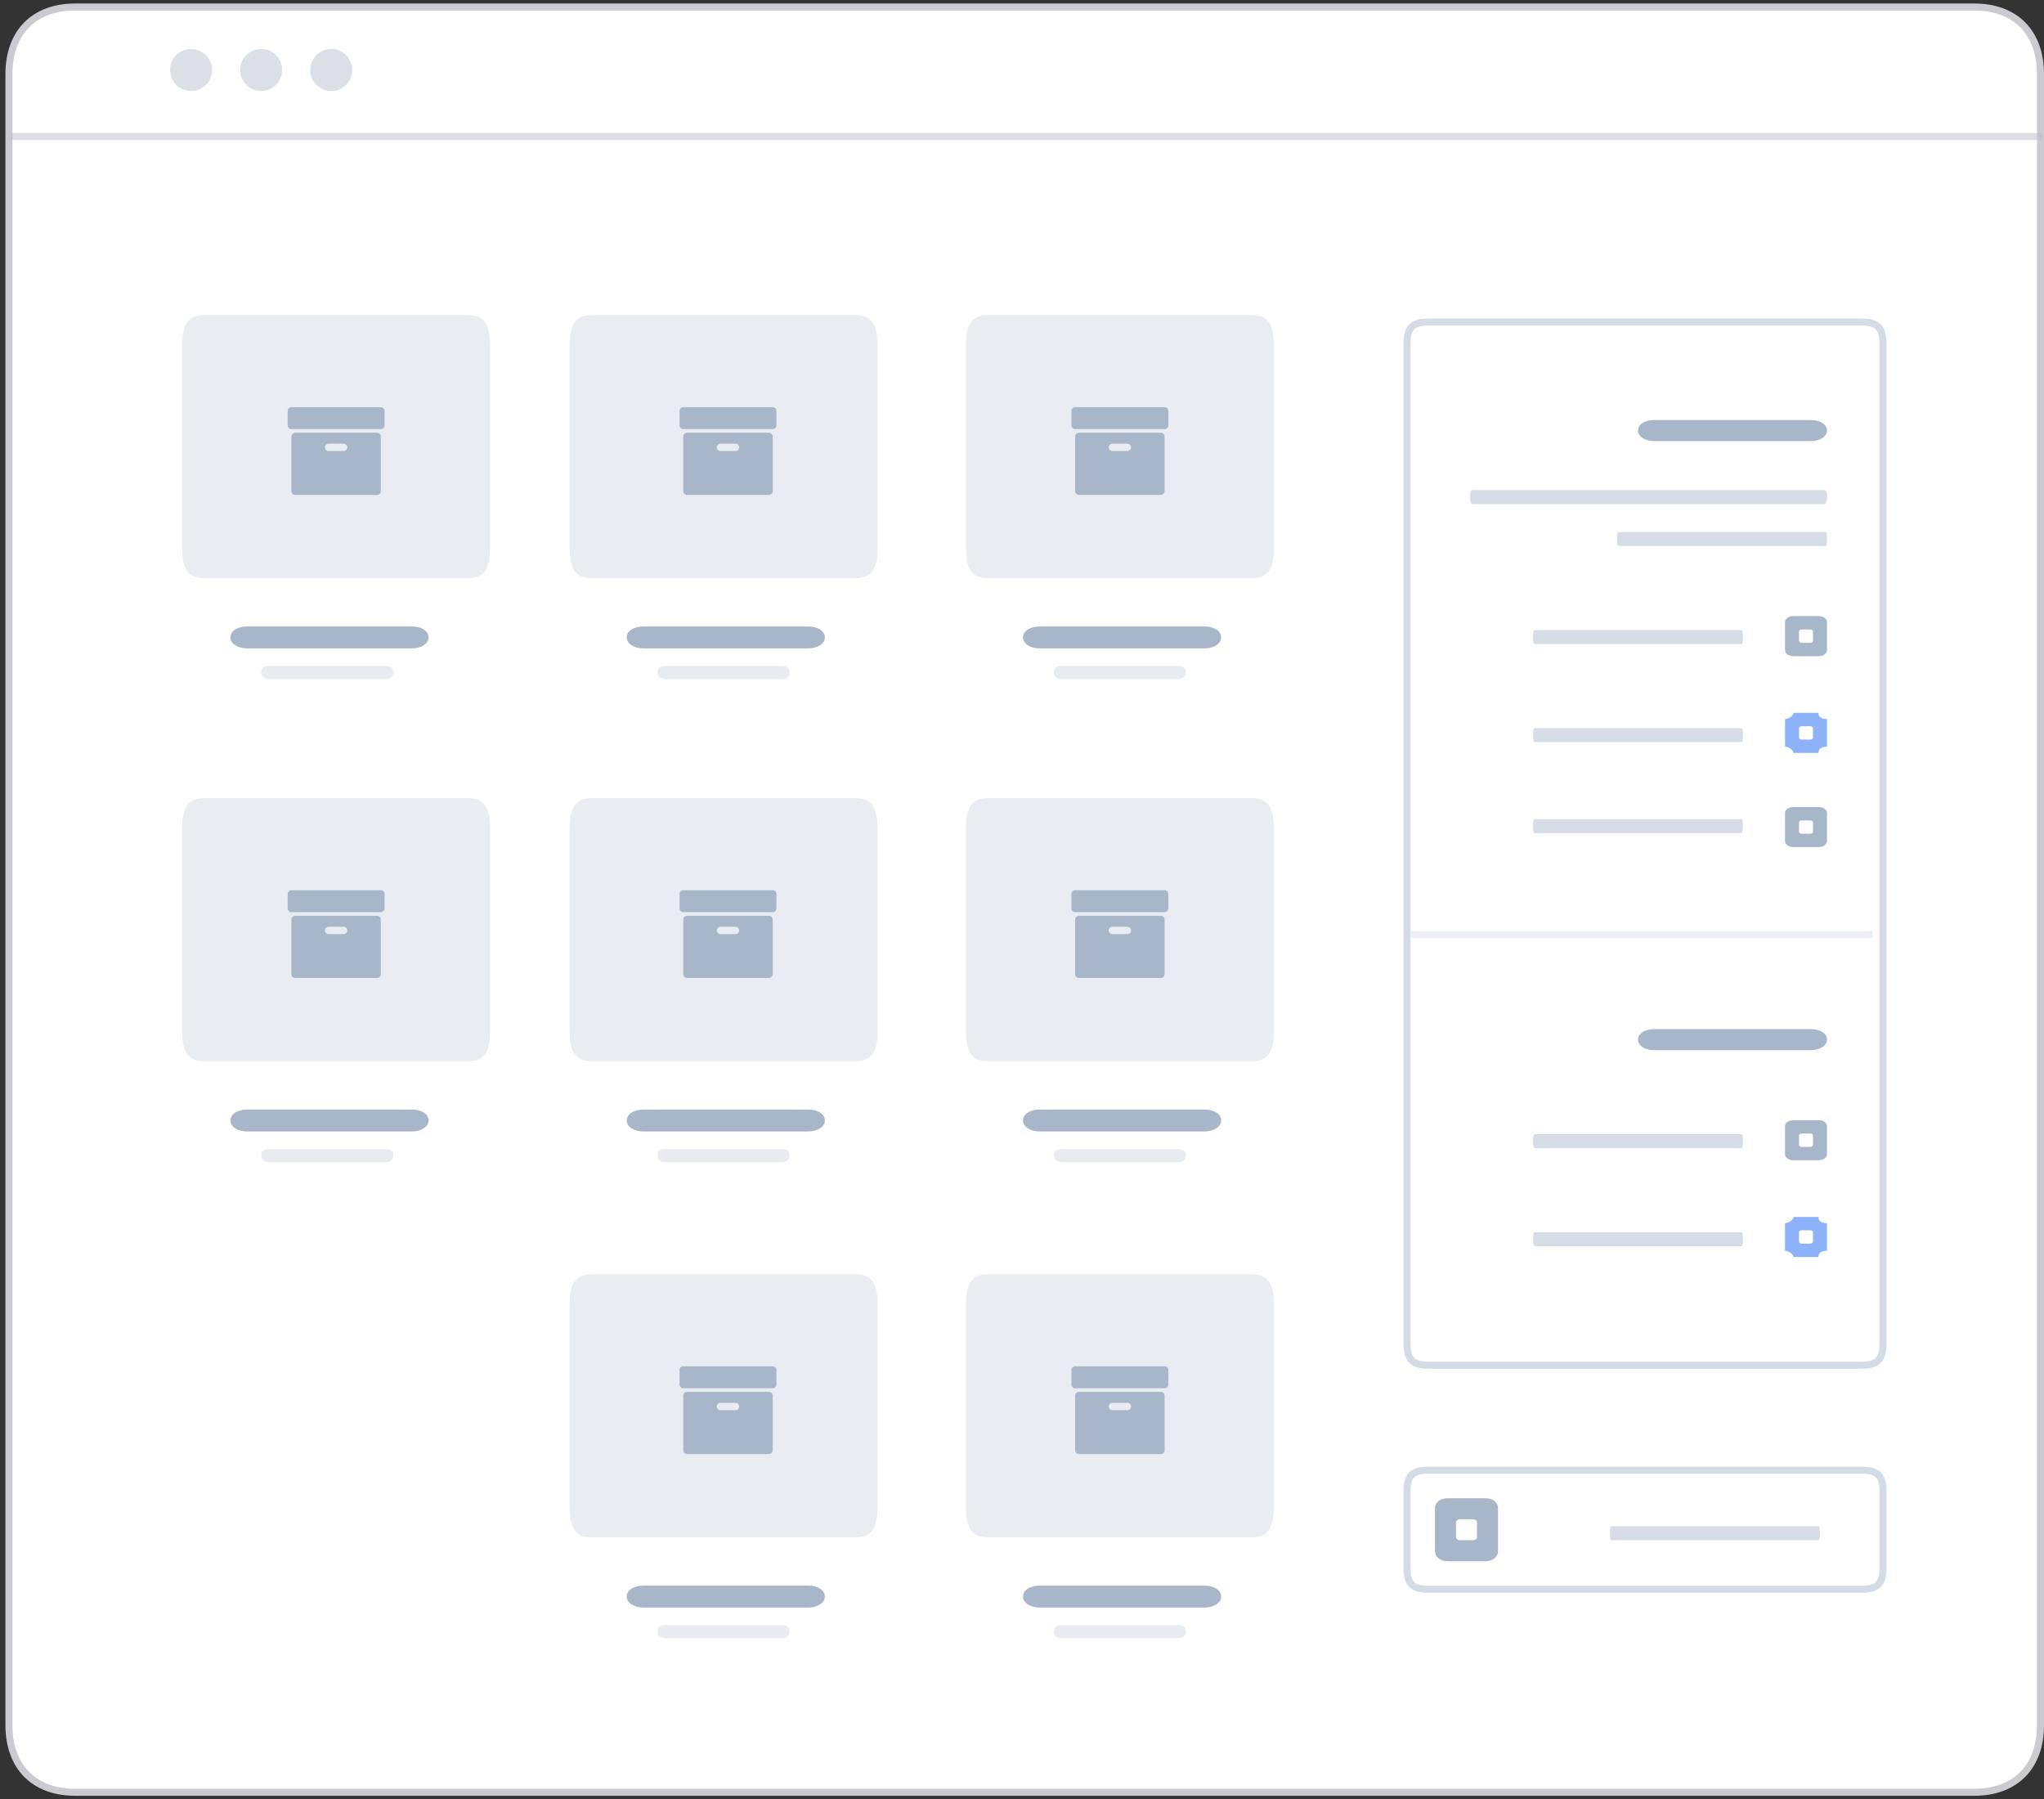 <?xml version="1.0" standalone="no"?>
<!-- Generator: Adobe Fireworks 10, Export SVG Extension by Aaron Beall (http://fireworks.abeall.com) . Version: 0.6.1  -->
<!DOCTYPE svg PUBLIC "-//W3C//DTD SVG 1.1//EN" "http://www.w3.org/Graphics/SVG/1.1/DTD/svg11.dtd">
<svg id="Untitled-Page%201" viewBox="0 0 292 257" style="background-color:#ffffff00" version="1.1"
	xmlns="http://www.w3.org/2000/svg" xmlns:xlink="http://www.w3.org/1999/xlink" xml:space="preserve"
	x="0px" y="0px" width="292px" height="257px"
>
	<rect x="0" y="0" width="292" height="257" fill="#333333" stroke="none"/>
	<g id="Layer%201">
		<g>
			<path d="M 1.275 10.599 C 1.275 4.638 4.862 1 10.739 1 L 282.035 1 C 287.913 1 291.5 4.638 291.5 10.599 L 291.5 246.401 C 291.5 252.363 287.913 256 282.035 256 L 10.739 256 C 4.862 256 1.275 252.363 1.275 246.401 L 1.275 10.599 Z" stroke="#cacad0" stroke-width="1" fill="#ffffff"/>
		</g>
		<path id="Ellipse" d="M 24.293 10 C 24.293 8.343 25.637 7 27.295 7 C 28.954 7 30.298 8.343 30.298 10 C 30.298 11.657 28.954 13 27.295 13 C 25.637 13 24.293 11.657 24.293 10 Z" fill="#dae0e6"/>
		<path id="Ellipse2" d="M 34.301 10 C 34.301 8.343 35.645 7 37.303 7 C 38.961 7 40.306 8.343 40.306 10 C 40.306 11.657 38.961 13 37.303 13 C 35.645 13 34.301 11.657 34.301 10 Z" fill="#dae0e6"/>
		<path id="Ellipse3" d="M 44.309 10 C 44.309 8.343 45.653 7 47.311 7 C 48.969 7 50.313 8.343 50.313 10 C 50.313 11.657 48.969 13 47.311 13 C 45.653 13 44.309 11.657 44.309 10 Z" fill="#dae0e6"/>
		<path id="Line" opacity="0.502" d="M 1.5 19.5 L 291.725 19.5 " stroke="#b9b9c8" stroke-width="1" fill="none"/>
		<g>
			<path d="M 209 217.466 C 209 217.193 209.252 217 209.61 217 L 211.39 217 C 211.748 217 212 217.193 212 217.466 L 212 219.534 C 212 219.791 211.748 220 211.39 220 L 209.61 220 C 209.252 220 209 219.791 209 219.534 L 209 217.466 Z" fill="#ffffff"/>
		</g>
		<g>
			<path d="M 146.145 91.048 C 146.145 90.13 147.14 89.482 148.552 89.482 L 172.045 89.482 C 173.456 89.482 174.452 90.13 174.452 91.048 L 174.452 91.048 C 174.452 91.913 173.456 92.614 172.045 92.614 L 148.552 92.614 C 147.14 92.614 146.145 91.913 146.145 91.048 L 146.145 91.048 Z" fill="#a7b7c9"/>
		</g>
		<g>
			<path d="M 150.548 96.06 C 150.548 95.383 150.89 95.121 151.773 95.121 L 168.194 95.121 C 169.078 95.121 169.419 95.383 169.419 96.06 L 169.419 96.06 C 169.419 96.579 169.078 97 168.194 97 L 151.773 97 C 150.89 97 150.548 96.579 150.548 96.06 L 150.548 96.06 Z" fill="#e8ebf0"/>
		</g>
		<g>
			<path d="M 32.919 91.048 C 32.919 90.13 33.915 89.482 35.326 89.482 L 58.819 89.482 C 60.231 89.482 61.226 90.13 61.226 91.048 L 61.226 91.048 C 61.226 91.913 60.231 92.614 58.819 92.614 L 35.326 92.614 C 33.915 92.614 32.919 91.913 32.919 91.048 L 32.919 91.048 Z" fill="#a7b7c9"/>
		</g>
		<g>
			<path d="M 37.323 96.06 C 37.323 95.383 37.664 95.121 38.548 95.121 L 54.969 95.121 C 55.852 95.121 56.194 95.383 56.194 96.06 L 56.194 96.06 C 56.194 96.579 55.852 97 54.969 97 L 38.548 97 C 37.664 97 37.323 96.579 37.323 96.06 L 37.323 96.06 Z" fill="#e8ebf0"/>
		</g>
		<g opacity="0.251">
			<path d="M 81.355 49.736 C 81.355 46.189 82.187 45 84.67 45 L 122.071 45 C 124.554 45 125.387 46.189 125.387 49.736 L 125.387 77.854 C 125.387 81.401 124.554 82.59 122.071 82.59 L 84.67 82.59 C 82.187 82.59 81.355 81.401 81.355 77.854 L 81.355 49.736 Z" fill="#a7b7c9"/>
		</g>
		<g opacity="0.251">
			<path d="M 137.968 49.736 C 137.968 46.189 138.8 45 141.283 45 L 178.684 45 C 181.167 45 182 46.189 182 49.736 L 182 77.854 C 182 81.401 181.167 82.59 178.684 82.59 L 141.283 82.59 C 138.8 82.59 137.968 81.401 137.968 77.854 L 137.968 49.736 Z" fill="#a7b7c9"/>
		</g>
		<g opacity="0.251">
			<path d="M 26 49.736 C 26 46.189 26.832 45 29.315 45 L 66.716 45 C 69.2 45 70.032 46.189 70.032 49.736 L 70.032 77.854 C 70.032 81.401 69.2 82.59 66.716 82.59 L 29.315 82.59 C 26.832 82.59 26 81.401 26 77.854 L 26 49.736 Z" fill="#a7b7c9"/>
		</g>
		<g>
			<path d="M 89.532 91.048 C 89.532 90.13 90.528 89.482 91.939 89.482 L 115.432 89.482 C 116.844 89.482 117.839 90.13 117.839 91.048 L 117.839 91.048 C 117.839 91.913 116.844 92.614 115.432 92.614 L 91.939 92.614 C 90.528 92.614 89.532 91.913 89.532 91.048 L 89.532 91.048 Z" fill="#a7b7c9"/>
		</g>
		<g>
			<path d="M 93.935 96.06 C 93.935 95.383 94.277 95.121 95.16 95.121 L 111.582 95.121 C 112.465 95.121 112.806 95.383 112.806 96.06 L 112.806 96.06 C 112.806 96.579 112.465 97 111.582 97 L 95.16 97 C 94.277 97 93.935 96.579 93.935 96.06 L 93.935 96.06 Z" fill="#e8ebf0"/>
		</g>
		<g id="archive-black-box">
			<path d="M 49.455 64.267 C 49.349 64.37 49.225 64.422 49.081 64.422 L 46.952 64.422 C 46.807 64.422 46.683 64.37 46.577 64.267 C 46.472 64.163 46.419 64.041 46.419 63.9 C 46.419 63.758 46.472 63.636 46.577 63.532 C 46.683 63.429 46.807 63.377 46.952 63.377 L 49.081 63.377 C 49.225 63.377 49.349 63.429 49.455 63.532 C 49.56 63.636 49.613 63.758 49.613 63.9 C 49.613 64.041 49.56 64.163 49.455 64.267 L 49.455 64.267 ZM 53.871 61.811 L 42.161 61.811 C 42.017 61.811 41.892 61.863 41.787 61.966 C 41.682 62.069 41.629 62.192 41.629 62.333 L 41.629 70.165 C 41.629 70.306 41.682 70.428 41.787 70.532 C 41.892 70.635 42.017 70.687 42.161 70.687 L 53.871 70.687 C 54.015 70.687 54.14 70.635 54.245 70.532 C 54.351 70.428 54.403 70.306 54.403 70.165 L 54.403 62.333 C 54.403 62.192 54.351 62.069 54.245 61.966 C 54.14 61.863 54.015 61.811 53.871 61.811 L 53.871 61.811 Z" fill="#a7b7c9"/>
			<path d="M 54.778 58.312 C 54.672 58.208 54.548 58.157 54.403 58.157 L 41.629 58.157 C 41.485 58.157 41.36 58.208 41.255 58.312 C 41.149 58.415 41.097 58.537 41.097 58.679 L 41.097 60.767 C 41.097 60.908 41.149 61.031 41.255 61.134 C 41.36 61.237 41.485 61.289 41.629 61.289 L 54.403 61.289 C 54.547 61.289 54.672 61.237 54.778 61.134 C 54.883 61.031 54.935 60.908 54.935 60.767 L 54.935 58.679 C 54.935 58.537 54.883 58.415 54.778 58.312 L 54.778 58.312 Z" fill="#a7b7c9"/>
		</g>
		<g id="archive-black-box2">
			<path d="M 105.439 64.267 C 105.333 64.37 105.209 64.422 105.064 64.422 L 102.935 64.422 C 102.791 64.422 102.666 64.37 102.561 64.267 C 102.456 64.163 102.403 64.041 102.403 63.9 C 102.403 63.758 102.456 63.636 102.561 63.532 C 102.666 63.429 102.791 63.377 102.935 63.377 L 105.065 63.377 C 105.209 63.377 105.333 63.429 105.439 63.532 C 105.544 63.636 105.597 63.758 105.597 63.9 C 105.597 64.041 105.544 64.163 105.439 64.267 L 105.439 64.267 ZM 109.855 61.811 L 98.145 61.811 C 98.001 61.811 97.876 61.863 97.771 61.966 C 97.666 62.069 97.613 62.192 97.613 62.333 L 97.613 70.165 C 97.613 70.306 97.666 70.428 97.771 70.532 C 97.876 70.635 98.001 70.687 98.145 70.687 L 109.855 70.687 C 109.999 70.687 110.124 70.635 110.229 70.532 C 110.334 70.428 110.387 70.306 110.387 70.165 L 110.387 62.333 C 110.387 62.192 110.335 62.069 110.229 61.966 C 110.124 61.863 109.999 61.811 109.855 61.811 L 109.855 61.811 Z" fill="#a7b7c9"/>
			<path d="M 110.761 58.312 C 110.656 58.208 110.531 58.157 110.387 58.157 L 97.613 58.157 C 97.469 58.157 97.344 58.208 97.239 58.312 C 97.133 58.415 97.081 58.537 97.081 58.679 L 97.081 60.767 C 97.081 60.908 97.133 61.031 97.239 61.134 C 97.344 61.237 97.469 61.289 97.613 61.289 L 110.387 61.289 C 110.531 61.289 110.656 61.237 110.761 61.134 C 110.867 61.031 110.919 60.908 110.919 60.767 L 110.919 58.679 C 110.919 58.537 110.867 58.415 110.761 58.312 L 110.761 58.312 Z" fill="#a7b7c9"/>
		</g>
		<g id="archive-black-box3">
			<path d="M 161.423 64.267 C 161.317 64.37 161.192 64.422 161.048 64.422 L 158.919 64.422 C 158.775 64.422 158.65 64.37 158.545 64.267 C 158.44 64.163 158.387 64.041 158.387 63.9 C 158.387 63.758 158.44 63.636 158.545 63.532 C 158.65 63.429 158.775 63.377 158.919 63.377 L 161.048 63.377 C 161.192 63.377 161.317 63.429 161.423 63.532 C 161.528 63.636 161.581 63.758 161.581 63.9 C 161.581 64.041 161.528 64.163 161.423 64.267 L 161.423 64.267 ZM 165.839 61.811 L 154.129 61.811 C 153.985 61.811 153.86 61.863 153.755 61.966 C 153.649 62.069 153.597 62.192 153.597 62.333 L 153.597 70.165 C 153.597 70.306 153.649 70.428 153.755 70.532 C 153.86 70.635 153.985 70.687 154.129 70.687 L 165.839 70.687 C 165.983 70.687 166.107 70.635 166.213 70.532 C 166.318 70.428 166.371 70.306 166.371 70.165 L 166.371 62.333 C 166.371 62.192 166.319 62.069 166.213 61.966 C 166.108 61.863 165.983 61.811 165.839 61.811 L 165.839 61.811 Z" fill="#a7b7c9"/>
			<path d="M 166.745 58.312 C 166.64 58.208 166.515 58.157 166.371 58.157 L 153.597 58.157 C 153.453 58.157 153.328 58.208 153.222 58.312 C 153.117 58.415 153.065 58.537 153.065 58.679 L 153.065 60.767 C 153.065 60.908 153.117 61.031 153.222 61.134 C 153.328 61.237 153.453 61.289 153.597 61.289 L 166.371 61.289 C 166.515 61.289 166.64 61.237 166.745 61.134 C 166.851 61.031 166.903 60.908 166.903 60.767 L 166.903 58.679 C 166.903 58.537 166.851 58.415 166.745 58.312 L 166.745 58.312 Z" fill="#a7b7c9"/>
		</g>
		<g>
			<path d="M 146.145 160.048 C 146.145 159.13 147.14 158.482 148.552 158.482 L 172.045 158.482 C 173.456 158.482 174.452 159.13 174.452 160.048 L 174.452 160.048 C 174.452 160.913 173.456 161.614 172.045 161.614 L 148.552 161.614 C 147.14 161.614 146.145 160.913 146.145 160.048 L 146.145 160.048 Z" fill="#a7b7c9"/>
		</g>
		<g>
			<path d="M 150.548 165.06 C 150.548 164.383 150.89 164.12 151.773 164.12 L 168.194 164.12 C 169.078 164.12 169.419 164.383 169.419 165.06 L 169.419 165.06 C 169.419 165.579 169.078 166 168.194 166 L 151.773 166 C 150.89 166 150.548 165.579 150.548 165.06 L 150.548 165.06 Z" fill="#e8ebf0"/>
		</g>
		<g>
			<path d="M 32.919 160.048 C 32.919 159.13 33.915 158.482 35.326 158.482 L 58.819 158.482 C 60.231 158.482 61.226 159.13 61.226 160.048 L 61.226 160.048 C 61.226 160.913 60.231 161.614 58.819 161.614 L 35.326 161.614 C 33.915 161.614 32.919 160.913 32.919 160.048 L 32.919 160.048 Z" fill="#a7b7c9"/>
		</g>
		<g>
			<path d="M 37.323 165.06 C 37.323 164.383 37.664 164.12 38.548 164.12 L 54.969 164.12 C 55.852 164.12 56.194 164.383 56.194 165.06 L 56.194 165.06 C 56.194 165.579 55.852 166 54.969 166 L 38.548 166 C 37.664 166 37.323 165.579 37.323 165.06 L 37.323 165.06 Z" fill="#e8ebf0"/>
		</g>
		<g opacity="0.251">
			<path d="M 81.355 118.736 C 81.355 115.189 82.187 114 84.67 114 L 122.071 114 C 124.554 114 125.387 115.189 125.387 118.736 L 125.387 146.854 C 125.387 150.401 124.554 151.59 122.071 151.59 L 84.67 151.59 C 82.187 151.59 81.355 150.401 81.355 146.854 L 81.355 118.736 Z" fill="#a7b7c9"/>
		</g>
		<g opacity="0.251">
			<path d="M 137.968 118.736 C 137.968 115.189 138.8 114 141.283 114 L 178.684 114 C 181.167 114 182 115.189 182 118.736 L 182 146.854 C 182 150.401 181.167 151.59 178.684 151.59 L 141.283 151.59 C 138.8 151.59 137.968 150.401 137.968 146.854 L 137.968 118.736 Z" fill="#a7b7c9"/>
		</g>
		<g opacity="0.251">
			<path d="M 26 118.736 C 26 115.189 26.832 114 29.315 114 L 66.716 114 C 69.2 114 70.032 115.189 70.032 118.736 L 70.032 146.854 C 70.032 150.401 69.2 151.59 66.716 151.59 L 29.315 151.59 C 26.832 151.59 26 150.401 26 146.854 L 26 118.736 Z" fill="#a7b7c9"/>
		</g>
		<g>
			<path d="M 89.532 160.048 C 89.532 159.13 90.528 158.482 91.939 158.482 L 115.432 158.482 C 116.844 158.482 117.839 159.13 117.839 160.048 L 117.839 160.048 C 117.839 160.913 116.844 161.614 115.432 161.614 L 91.939 161.614 C 90.528 161.614 89.532 160.913 89.532 160.048 L 89.532 160.048 Z" fill="#a7b7c9"/>
		</g>
		<g>
			<path d="M 93.935 165.06 C 93.935 164.383 94.277 164.12 95.16 164.12 L 111.582 164.12 C 112.465 164.12 112.806 164.383 112.806 165.06 L 112.806 165.06 C 112.806 165.579 112.465 166 111.582 166 L 95.16 166 C 94.277 166 93.935 165.579 93.935 165.06 L 93.935 165.06 Z" fill="#e8ebf0"/>
		</g>
		<g id="archive-black-box4">
			<path d="M 49.455 133.267 C 49.349 133.37 49.225 133.422 49.081 133.422 L 46.952 133.422 C 46.807 133.422 46.683 133.37 46.577 133.267 C 46.472 133.163 46.419 133.041 46.419 132.899 C 46.419 132.758 46.472 132.636 46.577 132.532 C 46.683 132.429 46.807 132.377 46.952 132.377 L 49.081 132.377 C 49.225 132.377 49.349 132.429 49.455 132.532 C 49.56 132.636 49.613 132.758 49.613 132.899 C 49.613 133.041 49.56 133.163 49.455 133.267 L 49.455 133.267 ZM 53.871 130.811 L 42.161 130.811 C 42.017 130.811 41.892 130.863 41.787 130.966 C 41.682 131.07 41.629 131.192 41.629 131.333 L 41.629 139.165 C 41.629 139.306 41.682 139.428 41.787 139.532 C 41.892 139.635 42.017 139.687 42.161 139.687 L 53.871 139.687 C 54.015 139.687 54.14 139.635 54.245 139.532 C 54.351 139.428 54.403 139.306 54.403 139.165 L 54.403 131.333 C 54.403 131.192 54.351 131.07 54.245 130.966 C 54.14 130.863 54.015 130.811 53.871 130.811 L 53.871 130.811 Z" fill="#a7b7c9"/>
			<path d="M 54.778 127.312 C 54.672 127.208 54.548 127.157 54.403 127.157 L 41.629 127.157 C 41.485 127.157 41.36 127.208 41.255 127.312 C 41.149 127.415 41.097 127.537 41.097 127.679 L 41.097 129.767 C 41.097 129.908 41.149 130.031 41.255 130.134 C 41.36 130.238 41.485 130.289 41.629 130.289 L 54.403 130.289 C 54.547 130.289 54.672 130.238 54.778 130.134 C 54.883 130.031 54.935 129.908 54.935 129.767 L 54.935 127.679 C 54.935 127.537 54.883 127.415 54.778 127.312 L 54.778 127.312 Z" fill="#a7b7c9"/>
		</g>
		<g id="archive-black-box5">
			<path d="M 105.439 133.267 C 105.333 133.37 105.209 133.422 105.064 133.422 L 102.935 133.422 C 102.791 133.422 102.666 133.37 102.561 133.267 C 102.456 133.163 102.403 133.041 102.403 132.899 C 102.403 132.758 102.456 132.636 102.561 132.532 C 102.666 132.429 102.791 132.377 102.935 132.377 L 105.065 132.377 C 105.209 132.377 105.333 132.429 105.439 132.532 C 105.544 132.636 105.597 132.758 105.597 132.899 C 105.597 133.041 105.544 133.163 105.439 133.267 L 105.439 133.267 ZM 109.855 130.811 L 98.145 130.811 C 98.001 130.811 97.876 130.863 97.771 130.966 C 97.666 131.07 97.613 131.192 97.613 131.333 L 97.613 139.165 C 97.613 139.306 97.666 139.428 97.771 139.532 C 97.876 139.635 98.001 139.687 98.145 139.687 L 109.855 139.687 C 109.999 139.687 110.124 139.635 110.229 139.532 C 110.334 139.428 110.387 139.306 110.387 139.165 L 110.387 131.333 C 110.387 131.192 110.335 131.07 110.229 130.966 C 110.124 130.863 109.999 130.811 109.855 130.811 L 109.855 130.811 Z" fill="#a7b7c9"/>
			<path d="M 110.761 127.312 C 110.656 127.208 110.531 127.157 110.387 127.157 L 97.613 127.157 C 97.469 127.157 97.344 127.208 97.239 127.312 C 97.133 127.415 97.081 127.537 97.081 127.679 L 97.081 129.767 C 97.081 129.908 97.133 130.031 97.239 130.134 C 97.344 130.238 97.469 130.289 97.613 130.289 L 110.387 130.289 C 110.531 130.289 110.656 130.238 110.761 130.134 C 110.867 130.031 110.919 129.908 110.919 129.767 L 110.919 127.679 C 110.919 127.537 110.867 127.415 110.761 127.312 L 110.761 127.312 Z" fill="#a7b7c9"/>
		</g>
		<g id="archive-black-box6">
			<path d="M 161.423 133.267 C 161.317 133.37 161.192 133.422 161.048 133.422 L 158.919 133.422 C 158.775 133.422 158.65 133.37 158.545 133.267 C 158.44 133.163 158.387 133.041 158.387 132.899 C 158.387 132.758 158.44 132.636 158.545 132.532 C 158.65 132.429 158.775 132.377 158.919 132.377 L 161.048 132.377 C 161.192 132.377 161.317 132.429 161.423 132.532 C 161.528 132.636 161.581 132.758 161.581 132.899 C 161.581 133.041 161.528 133.163 161.423 133.267 L 161.423 133.267 ZM 165.839 130.811 L 154.129 130.811 C 153.985 130.811 153.86 130.863 153.755 130.966 C 153.649 131.07 153.597 131.192 153.597 131.333 L 153.597 139.165 C 153.597 139.306 153.649 139.428 153.755 139.532 C 153.86 139.635 153.985 139.687 154.129 139.687 L 165.839 139.687 C 165.983 139.687 166.107 139.635 166.213 139.532 C 166.318 139.428 166.371 139.306 166.371 139.165 L 166.371 131.333 C 166.371 131.192 166.319 131.07 166.213 130.966 C 166.108 130.863 165.983 130.811 165.839 130.811 L 165.839 130.811 Z" fill="#a7b7c9"/>
			<path d="M 166.745 127.312 C 166.64 127.208 166.515 127.157 166.371 127.157 L 153.597 127.157 C 153.453 127.157 153.328 127.208 153.222 127.312 C 153.117 127.415 153.065 127.537 153.065 127.679 L 153.065 129.767 C 153.065 129.908 153.117 130.031 153.222 130.134 C 153.328 130.238 153.453 130.289 153.597 130.289 L 166.371 130.289 C 166.515 130.289 166.64 130.238 166.745 130.134 C 166.851 130.031 166.903 129.908 166.903 129.767 L 166.903 127.679 C 166.903 127.537 166.851 127.415 166.745 127.312 L 166.745 127.312 Z" fill="#a7b7c9"/>
		</g>
		<g>
			<path d="M 146.145 228.048 C 146.145 227.13 147.14 226.482 148.552 226.482 L 172.045 226.482 C 173.456 226.482 174.452 227.13 174.452 228.048 L 174.452 228.048 C 174.452 228.913 173.456 229.614 172.045 229.614 L 148.552 229.614 C 147.14 229.614 146.145 228.913 146.145 228.048 L 146.145 228.048 Z" fill="#a7b7c9"/>
		</g>
		<g>
			<path d="M 150.548 233.06 C 150.548 232.383 150.89 232.12 151.773 232.12 L 168.194 232.12 C 169.078 232.12 169.419 232.383 169.419 233.06 L 169.419 233.06 C 169.419 233.579 169.078 234 168.194 234 L 151.773 234 C 150.89 234 150.548 233.579 150.548 233.06 L 150.548 233.06 Z" fill="#e8ebf0"/>
		</g>
		<g opacity="0.251">
			<path d="M 81.355 186.736 C 81.355 183.189 82.187 182 84.67 182 L 122.071 182 C 124.554 182 125.387 183.189 125.387 186.736 L 125.387 214.854 C 125.387 218.401 124.554 219.59 122.071 219.59 L 84.67 219.59 C 82.187 219.59 81.355 218.401 81.355 214.854 L 81.355 186.736 Z" fill="#a7b7c9"/>
		</g>
		<g opacity="0.251">
			<path d="M 137.968 186.736 C 137.968 183.189 138.8 182 141.283 182 L 178.684 182 C 181.167 182 182 183.189 182 186.736 L 182 214.854 C 182 218.401 181.167 219.59 178.684 219.59 L 141.283 219.59 C 138.8 219.59 137.968 218.401 137.968 214.854 L 137.968 186.736 Z" fill="#a7b7c9"/>
		</g>
		<g>
			<path d="M 89.532 228.048 C 89.532 227.13 90.528 226.482 91.939 226.482 L 115.432 226.482 C 116.844 226.482 117.839 227.13 117.839 228.048 L 117.839 228.048 C 117.839 228.913 116.844 229.614 115.432 229.614 L 91.939 229.614 C 90.528 229.614 89.532 228.913 89.532 228.048 L 89.532 228.048 Z" fill="#a7b7c9"/>
		</g>
		<g>
			<path d="M 93.935 233.06 C 93.935 232.383 94.277 232.12 95.16 232.12 L 111.582 232.12 C 112.465 232.12 112.806 232.383 112.806 233.06 L 112.806 233.06 C 112.806 233.579 112.465 234 111.582 234 L 95.16 234 C 94.277 234 93.935 233.579 93.935 233.06 L 93.935 233.06 Z" fill="#e8ebf0"/>
		</g>
		<g id="archive-black-box7">
			<path d="M 105.439 201.267 C 105.333 201.37 105.209 201.422 105.064 201.422 L 102.935 201.422 C 102.791 201.422 102.666 201.37 102.561 201.267 C 102.456 201.163 102.403 201.041 102.403 200.899 C 102.403 200.758 102.456 200.636 102.561 200.532 C 102.666 200.429 102.791 200.377 102.935 200.377 L 105.065 200.377 C 105.209 200.377 105.333 200.429 105.439 200.532 C 105.544 200.636 105.597 200.758 105.597 200.899 C 105.597 201.041 105.544 201.163 105.439 201.267 L 105.439 201.267 ZM 109.855 198.811 L 98.145 198.811 C 98.001 198.811 97.876 198.863 97.771 198.966 C 97.666 199.07 97.613 199.192 97.613 199.333 L 97.613 207.165 C 97.613 207.306 97.666 207.428 97.771 207.532 C 97.876 207.635 98.001 207.687 98.145 207.687 L 109.855 207.687 C 109.999 207.687 110.124 207.635 110.229 207.532 C 110.334 207.428 110.387 207.306 110.387 207.165 L 110.387 199.333 C 110.387 199.192 110.335 199.07 110.229 198.966 C 110.124 198.863 109.999 198.811 109.855 198.811 L 109.855 198.811 Z" fill="#a7b7c9"/>
			<path d="M 110.761 195.312 C 110.656 195.208 110.531 195.157 110.387 195.157 L 97.613 195.157 C 97.469 195.157 97.344 195.208 97.239 195.312 C 97.133 195.415 97.081 195.537 97.081 195.679 L 97.081 197.767 C 97.081 197.908 97.133 198.031 97.239 198.134 C 97.344 198.238 97.469 198.289 97.613 198.289 L 110.387 198.289 C 110.531 198.289 110.656 198.238 110.761 198.134 C 110.867 198.031 110.919 197.908 110.919 197.767 L 110.919 195.679 C 110.919 195.537 110.867 195.415 110.761 195.312 L 110.761 195.312 Z" fill="#a7b7c9"/>
		</g>
		<g id="archive-black-box8">
			<path d="M 161.423 201.267 C 161.317 201.37 161.192 201.422 161.048 201.422 L 158.919 201.422 C 158.775 201.422 158.65 201.37 158.545 201.267 C 158.44 201.163 158.387 201.041 158.387 200.899 C 158.387 200.758 158.44 200.636 158.545 200.532 C 158.65 200.429 158.775 200.377 158.919 200.377 L 161.048 200.377 C 161.192 200.377 161.317 200.429 161.423 200.532 C 161.528 200.636 161.581 200.758 161.581 200.899 C 161.581 201.041 161.528 201.163 161.423 201.267 L 161.423 201.267 ZM 165.839 198.811 L 154.129 198.811 C 153.985 198.811 153.86 198.863 153.755 198.966 C 153.649 199.07 153.597 199.192 153.597 199.333 L 153.597 207.165 C 153.597 207.306 153.649 207.428 153.755 207.532 C 153.86 207.635 153.985 207.687 154.129 207.687 L 165.839 207.687 C 165.983 207.687 166.107 207.635 166.213 207.532 C 166.318 207.428 166.371 207.306 166.371 207.165 L 166.371 199.333 C 166.371 199.192 166.319 199.07 166.213 198.966 C 166.108 198.863 165.983 198.811 165.839 198.811 L 165.839 198.811 Z" fill="#a7b7c9"/>
			<path d="M 166.745 195.312 C 166.64 195.208 166.515 195.157 166.371 195.157 L 153.597 195.157 C 153.453 195.157 153.328 195.208 153.222 195.312 C 153.117 195.415 153.065 195.537 153.065 195.679 L 153.065 197.767 C 153.065 197.908 153.117 198.031 153.222 198.134 C 153.328 198.238 153.453 198.289 153.597 198.289 L 166.371 198.289 C 166.515 198.289 166.64 198.238 166.745 198.134 C 166.851 198.031 166.903 197.908 166.903 197.767 L 166.903 195.679 C 166.903 195.537 166.851 195.415 166.745 195.312 L 166.745 195.312 Z" fill="#a7b7c9"/>
		</g>
		<g opacity="0.502">
			<path d="M 201 49.128 C 201 46.785 201.783 46 204.121 46 L 265.879 46 C 268.216 46 269 46.785 269 49.128 L 269 191.872 C 269 194.215 268.216 195 265.879 195 L 204.121 195 C 201.783 195 201 194.215 201 191.872 L 201 49.128 Z" stroke="#a7b7c9" stroke-width="1" fill="none"/>
		</g>
		<g>
			<path d="M 234 61.5 C 234 60.62 234.949 60 236.295 60 L 258.705 60 C 260.051 60 261 60.62 261 61.5 L 261 61.5 C 261 62.328 260.051 63 258.705 63 L 236.295 63 C 234.949 63 234 62.328 234 61.5 L 234 61.5 Z" fill="#a7b7c9"/>
		</g>
		<g opacity="0.749">
			<path d="M 210 71 C 210 70.279 210.113 70 210.405 70 L 260.594 70 C 260.887 70 261 70.279 261 71 L 261 71 C 261 71.552 260.887 72 260.594 72 L 210.405 72 C 210.113 72 210 71.552 210 71 L 210 71 Z" fill="#c8d2dd"/>
		</g>
		<g opacity="0.749">
			<path d="M 231 77 C 231 76.279 231.066 76 231.238 76 L 260.762 76 C 260.933 76 261 76.279 261 77 L 261 77 C 261 77.552 260.933 78 260.762 78 L 231.238 78 C 231.066 78 231 77.552 231 77 L 231 77 Z" fill="#c8d2dd"/>
		</g>
		<g opacity="0.749">
			<path d="M 219 91 C 219 90.279 219.066 90 219.238 90 L 248.762 90 C 248.934 90 249 90.279 249 91 L 249 91 C 249 91.552 248.934 92 248.762 92 L 219.238 92 C 219.066 92 219 91.552 219 91 L 219 91 Z" fill="#c8d2dd"/>
		</g>
		<g opacity="0.749">
			<path d="M 219 105 C 219 104.279 219.066 104 219.238 104 L 248.762 104 C 248.934 104 249 104.279 249 105 L 249 105 C 249 105.552 248.934 106 248.762 106 L 219.238 106 C 219.066 106 219 105.552 219 105 L 219 105 Z" fill="#c8d2dd"/>
		</g>
		<g opacity="0.749">
			<path d="M 219 118 C 219 117.279 219.066 117 219.238 117 L 248.762 117 C 248.934 117 249 117.279 249 118 L 249 118 C 249 118.552 248.934 119 248.762 119 L 219.238 119 C 219.066 119 219 118.552 219 118 L 219 118 Z" fill="#c8d2dd"/>
		</g>
		<g opacity="0.502">
			<path d="M 201 213.068 C 201 210.77 201.768 210 204.06 210 L 265.94 210 C 268.231 210 269 210.77 269 213.068 L 269 223.932 C 269 226.23 268.231 227 265.94 227 L 204.06 227 C 201.768 227 201 226.23 201 223.932 L 201 213.068 Z" stroke="#a7b7c9" stroke-width="1" fill="none"/>
		</g>
		<g>
			<path d="M 205 215.399 C 205 214.578 205.757 214 206.831 214 L 212.169 214 C 213.243 214 214 214.578 214 215.399 L 214 221.601 C 214 222.374 213.243 223 212.169 223 L 206.831 223 C 205.757 223 205 222.374 205 221.601 L 205 215.399 Z" fill="#a7b7c9"/>
		</g>
		<g>
			<path d="M 208 217.466 C 208 217.193 208.252 217 208.61 217 L 210.39 217 C 210.748 217 211 217.193 211 217.466 L 211 219.534 C 211 219.791 210.748 220 210.39 220 L 208.61 220 C 208.252 220 208 219.791 208 219.534 L 208 217.466 Z" fill="#ffffff"/>
		</g>
		<g opacity="0.749">
			<path d="M 230 219 C 230 218.279 230.066 218 230.238 218 L 259.762 218 C 259.933 218 260 218.279 260 219 L 260 219 C 260 219.552 259.933 220 259.762 220 L 230.238 220 C 230.066 220 230 219.552 230 219 L 230 219 Z" fill="#c8d2dd"/>
		</g>
		<g>
			<path d="M 255 88.89 C 255 88.368 255.505 88 256.221 88 L 259.779 88 C 260.495 88 261 88.368 261 88.89 L 261 92.837 C 261 93.329 260.495 93.727 259.779 93.727 L 256.221 93.727 C 255.505 93.727 255 93.329 255 92.837 L 255 88.89 Z" fill="#a7b7c9"/>
		</g>
		<g>
			<path d="M 257 90.206 C 257 90.032 257.168 89.909 257.407 89.909 L 258.593 89.909 C 258.832 89.909 259 90.032 259 90.206 L 259 91.522 C 259 91.685 258.832 91.818 258.593 91.818 L 257.407 91.818 C 257.168 91.818 257 91.685 257 91.522 L 257 90.206 Z" fill="#ffffff"/>
		</g>
		<g>
			<path d="M 255 102.708 C 255.525 102.708 256.221 102.201 256.221 101.818 L 259.779 101.818 C 259.779 102.419 260.176 102.708 261 102.708 L 261 106.655 C 260.176 106.655 259.779 106.945 259.779 107.545 L 256.221 107.545 C 256.221 107.163 255.525 106.655 255 106.655 L 255 102.708 Z" fill="#8eb2fa"/>
		</g>
		<g>
			<path d="M 257 104.024 C 257 103.85 257.168 103.727 257.407 103.727 L 258.593 103.727 C 258.832 103.727 259 103.85 259 104.024 L 259 105.34 C 259 105.504 258.832 105.636 258.593 105.636 L 257.407 105.636 C 257.168 105.636 257 105.504 257 105.34 L 257 104.024 Z" fill="#ffffff"/>
		</g>
		<g>
			<path d="M 234 148.5 C 234 147.62 234.949 147 236.295 147 L 258.705 147 C 260.051 147 261 147.62 261 148.5 L 261 148.5 C 261 149.328 260.051 150 258.705 150 L 236.295 150 C 234.949 150 234 149.328 234 148.5 L 234 148.5 Z" fill="#a7b7c9"/>
		</g>
		<g opacity="0.749">
			<path d="M 219 163 C 219 162.279 219.066 162 219.238 162 L 248.762 162 C 248.934 162 249 162.279 249 163 L 249 163 C 249 163.552 248.934 164 248.762 164 L 219.238 164 C 219.066 164 219 163.552 219 163 L 219 163 Z" fill="#c8d2dd"/>
		</g>
		<g opacity="0.749">
			<path d="M 219 177 C 219 176.279 219.066 176 219.238 176 L 248.762 176 C 248.934 176 249 176.279 249 177 L 249 177 C 249 177.552 248.934 178 248.762 178 L 219.238 178 C 219.066 178 219 177.552 219 177 L 219 177 Z" fill="#c8d2dd"/>
		</g>
		<g>
			<path d="M 255 160.89 C 255 160.368 255.505 160 256.221 160 L 259.779 160 C 260.495 160 261 160.368 261 160.89 L 261 164.837 C 261 165.329 260.495 165.727 259.779 165.727 L 256.221 165.727 C 255.505 165.727 255 165.329 255 164.837 L 255 160.89 Z" fill="#a7b7c9"/>
		</g>
		<g>
			<path d="M 257 162.206 C 257 162.032 257.168 161.909 257.407 161.909 L 258.593 161.909 C 258.832 161.909 259 162.032 259 162.206 L 259 163.522 C 259 163.685 258.832 163.818 258.593 163.818 L 257.407 163.818 C 257.168 163.818 257 163.685 257 163.522 L 257 162.206 Z" fill="#ffffff"/>
		</g>
		<g>
			<path d="M 255 174.708 C 255.525 174.708 256.221 174.201 256.221 173.818 L 259.779 173.818 C 259.779 174.419 260.176 174.708 261 174.708 L 261 178.655 C 260.176 178.655 259.779 178.945 259.779 179.545 L 256.221 179.545 C 256.221 179.163 255.525 178.655 255 178.655 L 255 174.708 Z" fill="#8eb2fa"/>
		</g>
		<g>
			<path d="M 257 176.024 C 257 175.85 257.168 175.727 257.407 175.727 L 258.593 175.727 C 258.832 175.727 259 175.85 259 176.024 L 259 177.34 C 259 177.504 258.832 177.636 258.593 177.636 L 257.407 177.636 C 257.168 177.636 257 177.504 257 177.34 L 257 176.024 Z" fill="#ffffff"/>
		</g>
		<g>
			<path d="M 255 116.163 C 255 115.641 255.505 115.273 256.221 115.273 L 259.779 115.273 C 260.495 115.273 261 115.641 261 116.163 L 261 120.11 C 261 120.601 260.495 121 259.779 121 L 256.221 121 C 255.505 121 255 120.601 255 120.11 L 255 116.163 Z" fill="#a7b7c9"/>
		</g>
		<g>
			<path d="M 257 117.478 C 257 117.305 257.168 117.182 257.407 117.182 L 258.593 117.182 C 258.832 117.182 259 117.305 259 117.478 L 259 118.794 C 259 118.958 258.832 119.091 258.593 119.091 L 257.407 119.091 C 257.168 119.091 257 118.958 257 118.794 L 257 117.478 Z" fill="#ffffff"/>
		</g>
		<path id="Line2" d="M 267.5 133.5 L 201.5 133.5 " stroke="#ebeff3" stroke-width="1" fill="none"/>
	</g>
</svg>